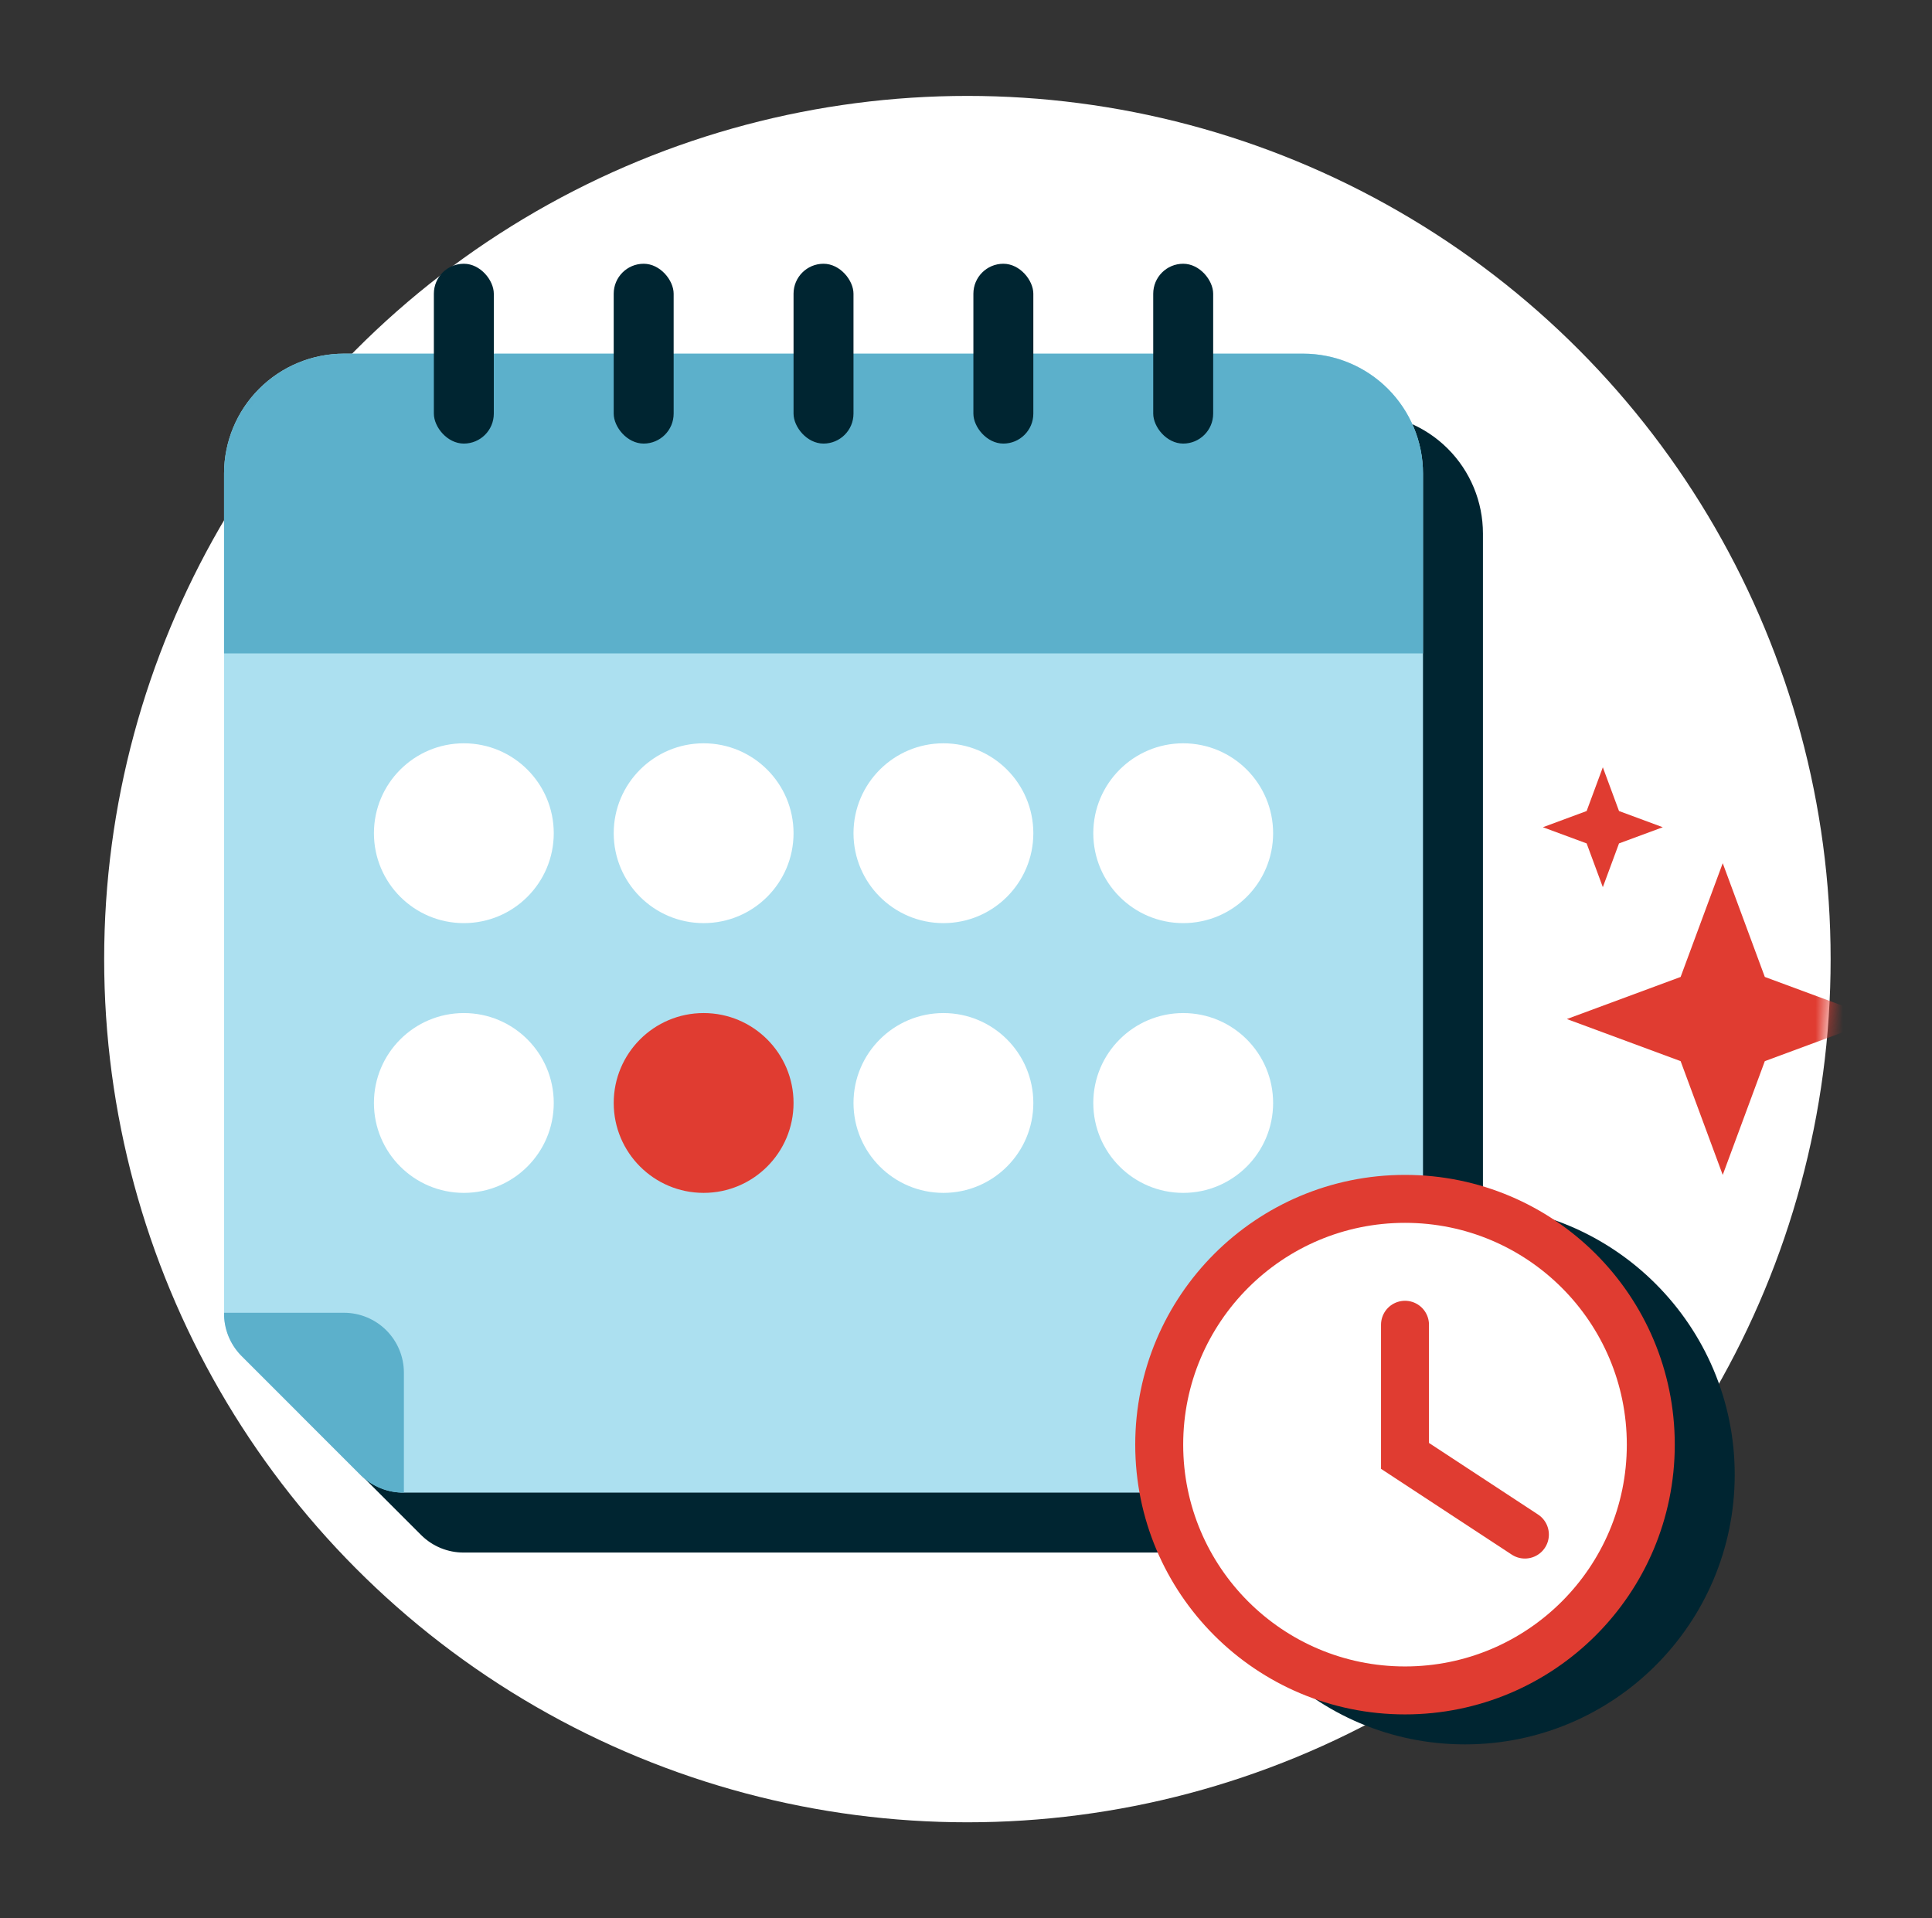 <svg width="141" height="140" viewBox="0 0 141 140" fill="none" xmlns="http://www.w3.org/2000/svg">
<rect x="0" y="0" width="141" height="140" fill="#333333" stroke="none"/>
<circle cx="70.602" cy="70" r="63" fill="white"/>
<mask id="mask0_3297_14011" style="mask-type:alpha" maskUnits="userSpaceOnUse" x="7" y="6" width="127" height="127">
<path d="M132.727 70C132.727 104.311 104.912 132.125 70.602 132.125C36.291 132.125 8.477 104.311 8.477 70C8.477 41.242 15.5 25.834 26.578 17.544C37.72 9.207 53.189 7.875 70.602 7.875C104.912 7.875 132.727 35.689 132.727 70Z" fill="#EAFAFF" stroke="#BDE6F3" stroke-width="1.75"/>
</mask>
<g mask="url(#mask0_3297_14011)">
<path d="M29.477 30.187H99.477C101.797 30.187 104.023 31.109 105.664 32.75C107.305 34.391 108.227 36.617 108.227 38.937V104.562C108.227 106.883 107.305 109.109 105.664 110.75C104.023 112.39 101.797 113.312 99.477 113.312H33.852C33.276 113.316 32.705 113.205 32.172 112.988C31.639 112.77 31.154 112.449 30.745 112.044L21.995 103.294C21.59 102.885 21.269 102.4 21.051 101.867C20.834 101.334 20.723 100.763 20.727 100.187V38.937C20.727 36.617 21.648 34.391 23.29 32.75C24.93 31.109 27.156 30.187 29.477 30.187Z" fill="#002531"/>
<path d="M25.102 25.812H95.102C97.422 25.812 99.648 26.734 101.289 28.375C102.93 30.016 103.852 32.242 103.852 34.562V100.187C103.852 102.508 102.93 104.734 101.289 106.375C99.648 108.015 97.422 108.937 95.102 108.937H29.477C28.901 108.941 28.33 108.83 27.797 108.613C27.264 108.395 26.779 108.074 26.37 107.669L17.62 98.919C17.215 98.51 16.894 98.025 16.676 97.492C16.459 96.959 16.348 96.388 16.352 95.812V34.562C16.352 32.242 17.273 30.016 18.915 28.375C20.555 26.734 22.781 25.812 25.102 25.812Z" fill="#ACE0F0"/>
<path d="M103.852 34.562V47.687H16.352V34.562C16.352 32.242 17.274 30.016 18.915 28.375C20.556 26.734 22.782 25.812 25.102 25.812H95.102C97.423 25.812 99.648 26.734 101.289 28.375C102.93 30.016 103.852 32.242 103.852 34.562ZM16.352 95.812C16.334 96.969 16.774 98.086 17.577 98.919L26.327 107.669C26.741 108.079 27.233 108.403 27.774 108.621C28.315 108.839 28.894 108.947 29.477 108.937V100.187C29.477 99.027 29.016 97.914 28.196 97.094C27.375 96.273 26.262 95.812 25.102 95.812H16.352Z" fill="#5CB0CB"/>
<rect x="31.664" y="19.25" width="4.375" height="13.125" rx="2.188" fill="#002531"/>
<rect x="44.789" y="19.25" width="4.375" height="13.125" rx="2.188" fill="#002531"/>
<rect x="57.914" y="19.25" width="4.375" height="13.125" rx="2.188" fill="#002531"/>
<rect x="71.039" y="19.25" width="4.375" height="13.125" rx="2.188" fill="#002531"/>
<rect x="84.164" y="19.25" width="4.375" height="13.125" rx="2.188" fill="#002531"/>
<circle cx="33.852" cy="60.812" r="6.562" fill="white"/>
<circle cx="33.852" cy="80.5" r="6.562" fill="white"/>
<circle cx="51.352" cy="60.812" r="6.562" fill="white"/>
<circle cx="51.352" cy="80.5" r="6.562" fill="#E03C31"/>
<circle cx="68.852" cy="60.812" r="6.562" fill="white"/>
<circle cx="68.852" cy="80.5" r="6.562" fill="white"/>
<circle cx="86.352" cy="60.812" r="6.562" fill="white"/>
<circle cx="86.352" cy="80.5" r="6.562" fill="white"/>
<path d="M125.727 63L128.799 71.302L137.102 74.375L128.799 77.447L125.727 85.75L122.654 77.447L114.352 74.375L122.654 71.302L125.727 63Z" fill="#E03C31"/>
<path d="M116.977 56L118.158 59.193L121.352 60.375L118.158 61.556L116.977 64.75L115.795 61.556L112.602 60.375L115.795 59.193L116.977 56Z" fill="#E03C31"/>
</g>
<circle cx="106.914" cy="107.625" r="19.688" fill="#002531"/>
<circle cx="102.539" cy="105.437" r="17.938" fill="white" stroke="#E03C31" stroke-width="3.5"/>
<path d="M102.539 96.687V106.258L111.289 112" stroke="#E03C31" stroke-width="3.5" stroke-linecap="round"/>
</svg>
